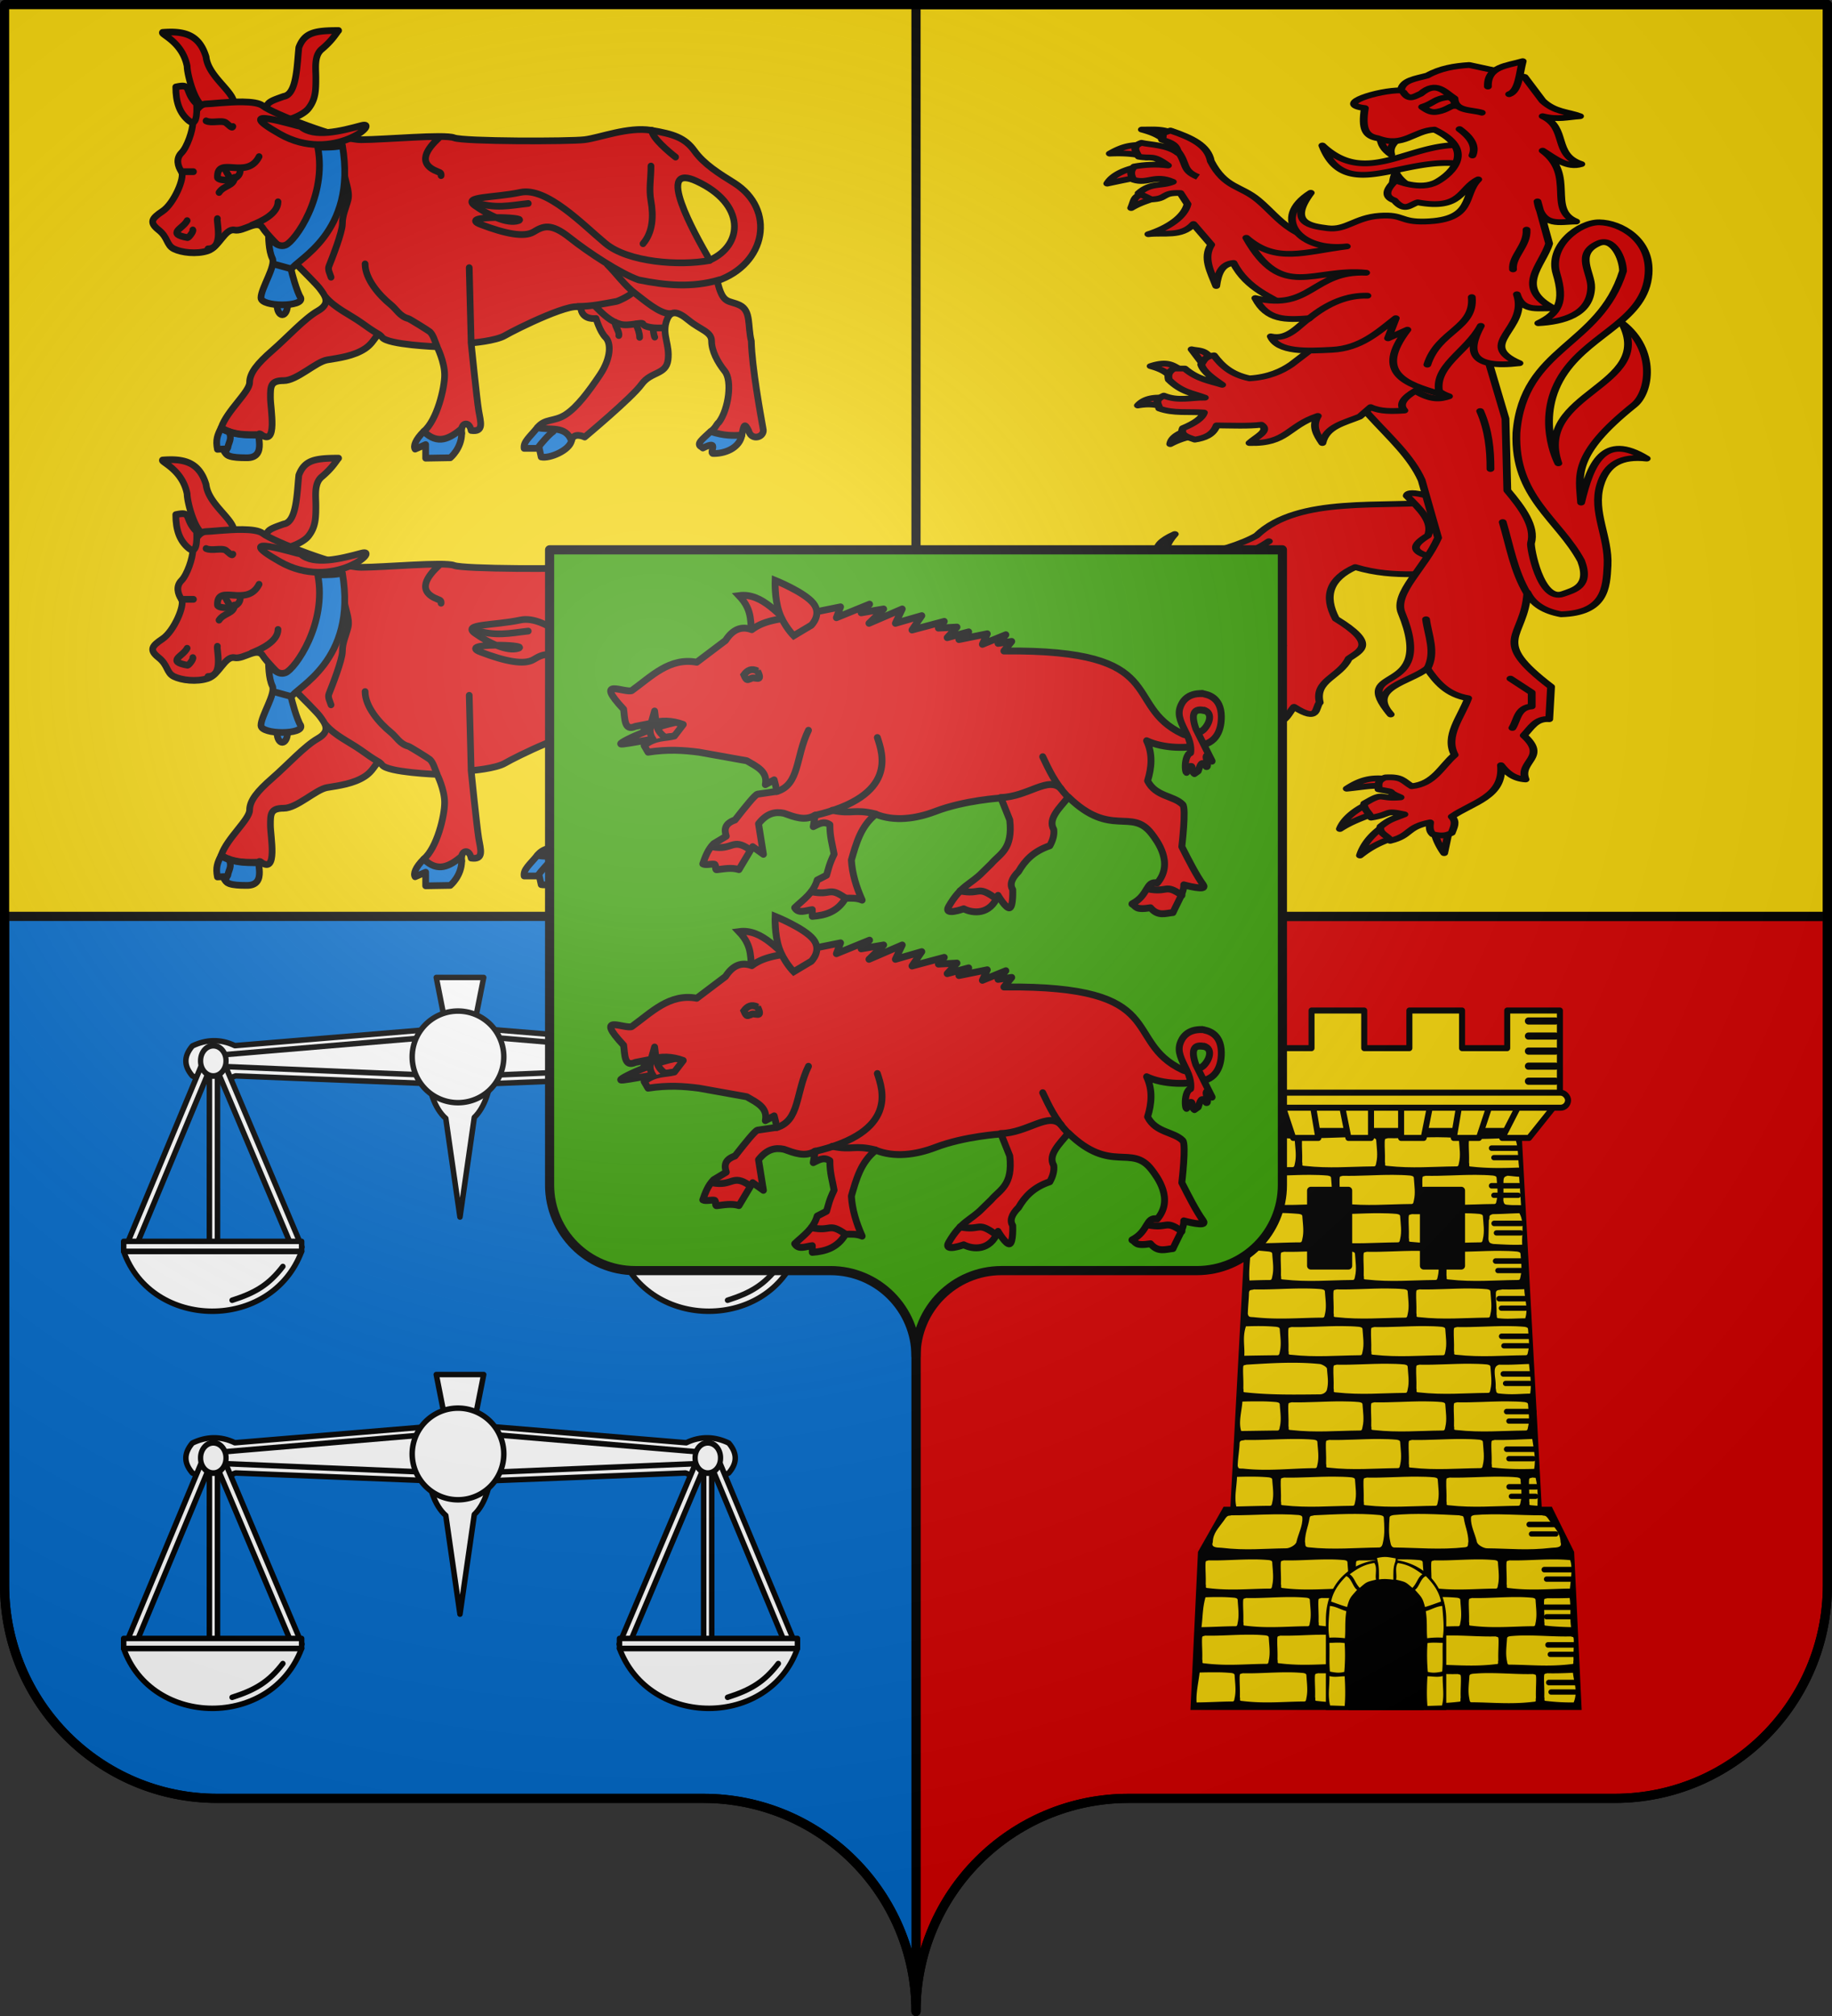 <svg xmlns="http://www.w3.org/2000/svg" xmlns:xlink="http://www.w3.org/1999/xlink" version="1.0" width="600" height="660"><rect width="100%" height="100%" fill="#333333" stroke="none"/><defs><radialGradient cx="285.186" cy="200.448" r="300" fx="285.186" fy="200.448" id="o" xlink:href="#a" gradientUnits="userSpaceOnUse" gradientTransform="matrix(1.551 0 0 1.35 -227.894 -51.264)"/><linearGradient id="a"><stop style="stop-color:#fff;stop-opacity:.314" offset="0"/><stop style="stop-color:#fff;stop-opacity:.251" offset=".19"/><stop style="stop-color:#6b6b6b;stop-opacity:.125" offset=".6"/><stop style="stop-color:#000;stop-opacity:.125" offset="1"/></linearGradient></defs><path d="M300 658.5c0-38.505 31.203-69.754 69.65-69.754h159.2c38.447 0 69.65-31.25 69.65-69.754V1.5H1.5v517.492c0 38.504 31.203 69.754 69.65 69.754h159.2c38.447 0 69.65 31.25 69.65 69.753z" style="fill:#f2d207;fill-opacity:1;fill-rule:nonzero;stroke:none;stroke-width:5;stroke-linecap:round;stroke-linejoin:round;stroke-miterlimit:4;stroke-dashoffset:0;stroke-opacity:1"/><path d="M300 300v358.5c0-38.504 31.21-69.75 69.656-69.75h159.188c38.447 0 69.656-31.246 69.656-69.75V300H300z" style="opacity:1;fill:#d40000;fill-opacity:1;fill-rule:evenodd;stroke:#000;stroke-width:3;stroke-linecap:round;stroke-linejoin:round;stroke-miterlimit:4;stroke-dasharray:none;stroke-dashoffset:0;stroke-opacity:1"/><path d="M300 1.5V300h298.5V1.5H300z" style="opacity:1;fill:#f2d207;fill-opacity:1;fill-rule:evenodd;stroke:#000;stroke-width:3;stroke-linecap:round;stroke-linejoin:round;stroke-miterlimit:4;stroke-dasharray:none;stroke-dashoffset:0;stroke-opacity:1"/><path d="M1.5 300v219c0 38.504 31.21 69.75 69.656 69.75h159.188c38.447 0 69.656 31.246 69.656 69.75V300H1.5z" style="opacity:1;fill:#0169c9;fill-opacity:1;fill-rule:evenodd;stroke:#000;stroke-width:3;stroke-linecap:round;stroke-linejoin:round;stroke-miterlimit:4;stroke-dasharray:none;stroke-dashoffset:0;stroke-opacity:1"/><use transform="translate(0 140)" width="600" height="660" xlink:href="#b"/><g transform="translate(-445.412 -840.67) scale(2.464)"><path d="m347 491.375-2.688 50h-.906l-3.406 6-1 21h52l-1-21-2.969-6h-1.344l-2.687-50h-36z" style="fill:#000;fill-rule:evenodd;stroke:none;stroke-width:1px;stroke-linecap:butt;stroke-linejoin:miter;stroke-opacity:1"/><path d="M397.406 330.813V360.375l12.313 9.844h88.719l12.312-9.844V330.812H493.5v12.313h-14.781v-12.313h-17.25v12.313h-14.781v-12.313h-17.25v12.313h-14.782v-12.313h-17.25z" transform="matrix(.406 0 0 .406 180.743 341.134)" style="opacity:1;fill:#f2d207;fill-opacity:1;fill-rule:evenodd;stroke:#000;stroke-width:1.971;stroke-linecap:round;stroke-linejoin:round;stroke-miterlimit:4;stroke-dasharray:none;stroke-dashoffset:0;stroke-opacity:1"/><path d="M364.125 532.375c-2.275-.01-4.51.176-6.688.125-.381.126-.408-.013-.437.469-.021.881.064 1.546.031 2.687.104.44-.163.501.375.532 3.267.357 5.978.09 8.969.062.392.02.422-.038.5-.469.242-.983.061-1.985 0-2.968-.003-.25-.183-.288-.469-.344-.768-.071-1.523-.09-2.281-.094zm11 0c-2.275-.01-4.51.176-6.688.125-.381.126-.408-.013-.437.469-.021.881.064 1.546.031 2.687.104.44-.163.501.375.532 3.267.357 5.978.09 8.969.062.392.02.422-.038.5-.469.242-.983.061-1.985 0-2.968-.003-.25-.183-.288-.469-.344-.768-.071-1.523-.09-2.281-.094zm-17 5c-2.275-.01-4.51.176-6.688.125-.381.126-.408-.013-.437.469-.021.881.064 1.546.031 2.687.104.44-.163.501.375.532 3.267.357 5.978.09 8.969.062.392.02.422-.038.5-.469.242-.983.061-1.985 0-2.968-.003-.25-.183-.288-.469-.344-.768-.071-1.523-.09-2.281-.094zm11 0c-2.275-.01-4.51.176-6.688.125-.381.126-.408-.013-.437.469-.021.881.064 1.546.031 2.687.104.44-.163.501.375.532 3.267.357 5.978.09 8.969.062.392.02.422-.038.5-.469.242-.983.061-1.985 0-2.968-.003-.25-.183-.288-.469-.344-.768-.071-1.523-.09-2.281-.094zm11 0c-2.275-.01-4.51.176-6.688.125-.381.126-.408-.013-.437.469-.021.881.064 1.546.031 2.687.104.44-.163.501.375.532 3.267.357 5.978.09 8.969.062.392.02.422-.038.5-.469.242-.983.061-1.985 0-2.968-.003-.25-.183-.288-.469-.344-.768-.071-1.523-.09-2.281-.094z" style="fill:#f2d207;fill-rule:evenodd;stroke:none" id="c"/><path d="M355.438 542.512c-.382.135-.55-.041-.625.469-.148.988-.561 1.79-.594 3.012.103.472-.067.712.469.77 3.269.357 6.337.057 9.328.027.392.02.511-.302.59-.763.241-1.053.159-2.127.097-3.18-.003-.268-.256-.308-.542-.369-2.902-.276-5.82-.101-8.724.034zm-11 0c-.382.135-.454-.144-.97.67-.768 1.07-1.466 1.69-1.5 2.912-.242.658.373.704 1.188.736 3.267.383 5.572.098 8.563.067.392.02 1.297-.41 1.375-.87.242-1.053.842-2.127.781-3.18-.003-.268-.183-.308-.469-.369-2.985-.243-5.98.048-8.969.034z" style="fill:#f2d207;fill-rule:evenodd;stroke:none" id="h"/><use transform="translate(-6.18 4.905)" x="3" y="-45" width="1" height="1" xlink:href="#c"/><path d="M350.031 492.375c-.78.012-1.57.062-2.375.094-.31 1.527-.142 2.612-.219 3.906 1.665-.014 3.246-.109 4.938-.125.392.02.422-.038.5-.469.242-.983.061-1.985 0-2.969-.003-.25-.183-.287-.469-.343a21.775 21.775 0 0 0-2.375-.094zm32.094 0c-1.925.038-3.834.169-5.688.125-.381.126-.408-.013-.437.469-.021.881.064 1.546.031 2.687.104.44-.163.501.375.531 2.266.248 4.271.192 6.281.125-.19-1.31-.063-2.78-.562-3.937zm-.982 5.027c-.382.125-.506.183-.535.665-.021.881.015 1.497-.018 2.638.103.441.127.528.665.558.566.062 1.145.02 1.683.05l-.25-3.782c-.368.004-1.18-.12-1.545-.13zm-30.862 4.942c-1.02.008-2.047.056-3.094.094-.512 1.302-.156 2.603-.218 3.906 2.282.072 4.162-.073 6.406-.094.392.02.422-.038.5-.469.242-.983.061-1.985 0-2.969-.003-.25-.183-.287-.469-.343a30.89 30.89 0 0 0-3.125-.125zm32.438.031c-1.35.037-2.22.108-3.541.125-.69.221-.289.344-.513.808-.021.881-.025 1.39-.058 2.531.095.461.164.51.63.62 1.45.082 2.513.14 3.861.099-.099-1.316.33-2.955-.38-4.183zM347 507.313c-.06 1.315-.261 2.684-.156 4 .917-.03 1.584-.054 2.531-.063.392.02.422-.038.5-.469.242-.983.061-1.985 0-2.969-.003-.25-.183-.287-.469-.343-.888-.082-1.53-.161-2.406-.156zm7.125 5.062c-2.275-.01-4.51.176-6.688.125-.381.126-.626-.013-.656.469-.02.881-.123 1.64-.156 2.781.104.44.243.407.781.438 3.267.357 5.978.09 8.969.062.392.02.422-.038.5-.469.242-.983.061-1.985 0-2.968-.003-.25-.183-.288-.469-.344-.768-.071-1.523-.09-2.281-.094zm29.25.094c-.985.038-1.972.054-2.938.031-.381.126-.814-.013-.843.469-.021.881.126 1.703.094 2.843.103.441-.1.502.437.532 1.082.118 2.385-.012 3.375 0 .409-1.297-.08-2.578-.125-3.875zm-35 4.906c-.674-.008-1.334.01-2 .031-.487 1.462-.131 2.605-.219 3.907 1.471-.027 2.713-.049 4.219-.063.392.02.422-.038.5-.469.242-.983.061-1.985 0-2.968-.003-.25-.183-.288-.469-.344a25.425 25.425 0 0 0-2.031-.094zm-1.938 5.125c-.381.126-.408-.013-.437.469-.021.881.064 1.546.031 2.687.104.44-.163.501.375.532 3.267.357 6.763.287 9.754.258.392.02.912-.234.99-.665.242-.983.062-1.74 0-2.723-.003-.25-.624-.582-.91-.638-3.267-.338-6.535-.116-9.803.08zm37.563-.094c-1.543.056-2.478.13-3.974.094-.382.126-.555.33-.585.812-.02.881.163 1.154.13 2.295.103.44-.016.697.522.728 1.686.184 2.558.04 4.063.009.215-1.38-.037-2.641-.156-3.938zm-35.844 4.969c-.731-.001-1.47 0-2.25.031-.09 1.326-.54 2.739-.156 3.907 1.636-.017 2.96-.047 4.625-.063.392.02.422-.038.5-.469.242-.983.061-1.985 0-2.968-.003-.25-.183-.288-.469-.344a24.317 24.317 0 0 0-2.25-.094zm4.938 5c-2.328-.01-4.667.176-6.844.125-.382.126-.69-.013-.719.469-.02.881-.217 1.828-.25 2.968.104.441.212.345.75.375 3.267.358 6.353-.034 9.344-.062.392.02.422-.038.5-.469.242-.983.061-1.985 0-2.968-.003-.25-.183-.288-.469-.344-.768-.071-1.536-.09-2.312-.094zm31.344 0c-1.693.053-3.365.164-5 .125-.382.126-.409-.013-.438.469-.021.881.064 1.546.031 2.687.104.44-.163.501.375.532 1.886.206 3.605.202 5.281.156.238-1.316-.064-2.653-.25-3.969zm-37.157 5a47.767 47.767 0 0 0-2.094.031c-.033 1.318-.378 2.62-.093 3.938 1.426-.03 2.82-.08 4.281-.094.392.02.422-.038.5-.469.242-.983.061-1.985 0-2.968-.003-.25-.183-.288-.469-.344a25.465 25.465 0 0 0-2.125-.094zm37.156.125c-.381.126-.408-.013-.437.469-.021.881.064 1.546.031 2.687.104.44-.163.501.375.532.236.025.489.042.719.062.047-1.243.054-2.476-.25-3.719-.143-.001-.295-.028-.438-.031z" style="fill:#f2d207;fill-rule:evenodd;stroke:none"/><use x="1" y="-10" width="1" height="1" xlink:href="#c"/><use x="1" y="-20" width="1" height="1" xlink:href="#c"/><use y="-30" width="1" height="1" xlink:href="#c"/><path d="m342 487.375 4 5h3.563l-2.563-5h-5zm9 0 1.656 5H356l-.844-5H351zm8 0 1 5h3v-5h-4z" style="fill:#f2d207;fill-rule:evenodd;stroke:#000;stroke-width:.8;stroke-linecap:round;stroke-linejoin:round;stroke-miterlimit:4;stroke-dasharray:none;stroke-opacity:1" id="d"/><use transform="matrix(-1 0 0 1 730 0)" width="744.094" height="1052.362" xlink:href="#d"/><rect width="48.191" height="2" ry="1" x="341" y="486.362" style="opacity:1;fill:#f2d207;fill-opacity:1;fill-rule:evenodd;stroke:#000;stroke-width:.8;stroke-linecap:round;stroke-linejoin:round;stroke-miterlimit:4;stroke-dasharray:none;stroke-dashoffset:0;stroke-opacity:1"/><path style="opacity:1;fill:#000;fill-opacity:1;fill-rule:evenodd;stroke:#000;stroke-width:1;stroke-linecap:round;stroke-linejoin:round;stroke-miterlimit:4;stroke-dasharray:none;stroke-dashoffset:0;stroke-opacity:1" id="e" d="M355 499.362h5v10h-5z"/><use x="15" width="1" height="1" xlink:href="#e"/><path d="M383.926 476.837h3.6" style="fill:none;fill-rule:evenodd;stroke:#000;stroke-width:.949px;stroke-linecap:round;stroke-linejoin:miter;stroke-opacity:1" id="f"/><use y="2" width="1" height="1" xlink:href="#f"/><use y="4" width="1" height="1" xlink:href="#f"/><use y="6" width="1" height="1" xlink:href="#f"/><use y="8" width="1" height="1" xlink:href="#f"/><g id="g"><path d="M379.032 493.73h3.6" style="fill:none;fill-rule:evenodd;stroke:#000;stroke-width:.736px;stroke-linecap:round;stroke-linejoin:miter;stroke-opacity:1"/><path d="M379.33 494.994h3.236" style="fill:none;fill-rule:evenodd;stroke:#000;stroke-width:.698px;stroke-linecap:round;stroke-linejoin:miter;stroke-opacity:1"/></g><use y="5" width="1" height="1" xlink:href="#g"/><use x=".336" y="10" width="1" height="1" xlink:href="#g"/><use x=".534" y="15" width="1" height="1" xlink:href="#g"/><use x="1" y="20" width="1" height="1" xlink:href="#g"/><use x="1.333" y="25" width="1" height="1" xlink:href="#g"/><use x="1.553" y="30" width="1" height="1" xlink:href="#g"/><use x="2" y="35" width="1" height="1" xlink:href="#g"/><use x="2" y="40" width="1" height="1" xlink:href="#g"/><use x="2.33" y="45" width="1" height="1" xlink:href="#g"/><use transform="matrix(-1 0 0 1 730.164 0)" width="744.094" height="1052.362" xlink:href="#h"/><use x="5" y="50" width="1" height="1" xlink:href="#g"/><path d="M347.406 548.375c-2.047-.01-4.04.176-6 .125-.343.126-.38-.013-.406.469-.019.881.06 1.546.031 2.687.094.44-.14.501.344.532 2.94.357 5.37.09 8.063.062.352.02.367-.038.437-.469.218-.983.055-1.985 0-2.968-.003-.25-.149-.288-.406-.344a21.26 21.26 0 0 0-2.063-.094zm10 0c-2.047-.01-4.04.176-6 .125-.343.126-.38-.013-.406.469-.019.881.06 1.546.031 2.687.094.44-.14.501.344.532 2.94.357 5.37.09 8.063.062.352.02.367-.038.437-.469.218-.983.055-1.985 0-2.968-.003-.25-.149-.288-.406-.344a21.26 21.26 0 0 0-2.063-.094zm-5 5c-2.047-.01-4.04.176-6 .125-.343.126-.38-.013-.406.469-.019.881.06 1.546.031 2.687.094.44-.14.501.344.532 2.94.357 5.37.09 8.063.062.352.02.367-.038.437-.469.218-.983.055-1.985 0-2.968-.003-.25-.149-.288-.406-.344a21.26 21.26 0 0 0-2.063-.094zm10 0c-2.047-.01-4.04.176-6 .125-.343.126-.38-.013-.406.469-.019.881.06 1.546.031 2.687.094.44-.14.501.344.532 2.94.357 5.37.09 8.063.062.352.02.367-.038.437-.469.218-.983.055-1.985 0-2.968-.003-.25-.149-.288-.406-.344a21.26 21.26 0 0 0-2.063-.094z" style="fill:#f2d207;fill-rule:evenodd;stroke:none" id="i"/><use x="20" width="1" height="1" xlink:href="#i"/><path d="M387.406 548.375c-2.047-.01-4.04.176-6 .125-.343.126-.38-.013-.406.469-.019.881.06 1.546.031 2.687.094.44-.14.501.344.532 2.94.357 5.37.09 8.063.062.085-.869.402-2.83.03-3.781a21.26 21.26 0 0 0-2.062-.094zm-44.5 5a39.404 39.404 0 0 0-1.906.031c-.406 1.434-.358 2.652-.531 3.969 1.463-.017 2.885-.11 4.375-.125.352.02.367-.038.437-.469.218-.983.055-1.985 0-2.968-.003-.25-.149-.288-.406-.344a21.506 21.506 0 0 0-1.969-.094zm46.5.125a68.68 68.68 0 0 1-3 .031c-.343.126-.38-.044-.406.438-.019.881.06 1.546.031 2.687.094.44-.14.501.344.532.94.114 2.357.173 3.219.187-.195-1.289.007-2.586-.188-3.875zm-47.062 9.875c-.71-.001-1.425.001-2.125.031-.149 1.316-.488 2.654-.406 3.969 1.556-.009 3.047-.108 4.625-.125.352.02.367-.038.437-.469.218-.983.055-1.985 0-2.968-.003-.25-.149-.288-.406-.344a21.041 21.041 0 0 0-2.125-.094zm47.5.063c-1.157.052-2.311.092-3.438.062-.343.126-.38-.013-.406.469-.019.881.06 1.546.031 2.687.094.44-.14.501.344.532a27.28 27.28 0 0 0 3.563.187c.578-1.411.036-2.644-.094-3.938z" style="fill:#f2d207;fill-rule:evenodd;stroke:none;stroke-width:1px;stroke-linecap:butt;stroke-linejoin:miter;stroke-opacity:1"/><use transform="translate(.54)" x="-1" y="10" width="1" height="1" xlink:href="#i"/><use transform="matrix(-1 0 0 1 730.951 10.105)" width="744.094" height="1052.362" xlink:href="#i"/><use x="7" y="61" width="1" height="1" xlink:href="#g"/><use x="7" y="56" width="1" height="1" xlink:href="#g"/><use x="7.5" y="66" width="1" height="1" xlink:href="#g"/><use x="7.6" y="71" width="1" height="1" xlink:href="#g"/><path d="M363.584 548.03c-.194.017.203.421.014.45-3.865.574-6.598 3.485-6.598 7.895v12h16v-12c0-4.293-2.659-7.256-6.441-7.878-.127-.02.11-.386-.019-.401-1.132-.232-1.978-.34-2.956-.066z" style="fill:#000;fill-opacity:1;fill-rule:evenodd;stroke:none"/><path d="M360 556.969v11.406h10v-11.406c0-3.372-1.649-5.593-5-5.594-3.5-.001-5 2.477-5 5.594z" style="fill:#000;fill-opacity:1;fill-rule:evenodd;stroke:none"/><path d="M363.433 548.848c-1.306.204-2.045.626-3.266 1.5.633.427.695 1.149 1.333 1.808.968-.824.83-.76 2.165-1.093-.144-.61.2-1.637-.232-2.215zm-3.725 1.75c-.979.98-1.765 2.06-2.01 3.38.705.243 1.386.507 2.121.719.34-1.226.415-1.253 1.333-2.28-.553-.34-.763-1.584-1.444-1.819zm-2.177 3.965c-.104 1.329-.306 2.88-.069 4.21a11.084 11.084 0 0 1 2.07.073c.102-1.224-.034-2.144.187-3.596-.629-.162-1.467-.664-2.188-.688zm-.062 4.906c.046 1.33-.047 2.478.069 3.808.597.114 1.189.241 1.913.038.105-1.225.128-2.406.049-3.815-.668-.118-1.356-.051-2.031-.031zm0 4.406c.034 1.33-.242 2.577.094 3.906l1.937.063c.105-1.225.08-2.53 0-3.938-.625-.012-1.27.162-2.031-.031z" style="fill:#f2d207;fill-rule:evenodd;stroke:none" id="j"/><path d="M363.798 548.187c.042.135.047.276.084.415.213.795.178 1.765.17 2.43.551-.098 1.299-.05 1.92.036.011-.86-.063-1.583.261-2.41.051-.13.019-.278.05-.423-.913-.139-1.33-.32-2.485-.048z" style="fill:#f2d207;fill-rule:evenodd;stroke:none"/><use transform="matrix(-1 0 0 1 730 0)" width="1" height="1" xlink:href="#j"/></g><g style="opacity:1;fill:#d40000;stroke:#000;stroke-width:1.528;stroke-miterlimit:4;stroke-dasharray:none;stroke-opacity:1;display:inline"><path d="m217.438 151.438-4.282.5c.015 1.907.764 3.452 2.125 4.687-.52-2.467 1.106-3.663 2.156-5.188zm-1.25 9.843c-.687 1.949-.535 3.022-.782 4.531h4.063c-1.135-1.454-2.57-2.44-3.281-4.53z" style="fill:#d40000;fill-rule:evenodd;stroke:#000;stroke-width:1.528;stroke-linecap:round;stroke-linejoin:round;stroke-miterlimit:4;stroke-dasharray:none;stroke-opacity:1" transform="matrix(1.671 0 0 1.241 95.907 -143.768)"/><path d="M228.929 154.148c-10.143-.575-18.494 11.026-27.143.09 4.482 15.461 15.859 2.525 27.41 4.91l-.267-5zM166.406 150.031c2.708.994 3.41 1.718 4.844 3.094l1.094-2.125c-1.778-1.249-3.89-.95-5.938-.969zm.25 3.906c-2.01.336-3.379-.008-6.531 2.438 2.674-.184 5.48.065 7.156.969l-.625-3.406zm-.812 5.875c-1.987.493-5.01 1.733-6.219 4.47 2.605-.74 4.67-1.372 6.5-1.657l-.281-2.813zm1.5 6.875c-2.644.886-2.284 1.6-3.031 4.032 2.56-2.024 4.088-1.974 5.187-3.25l-2.156-.781zM176.156 208l2.313 4.094 1.344-1.875c-1.043-2.165-2.394-1.817-3.657-2.219zm-5.75 3.781c-.625.052-1.374.249-2.281.656 2.706 1.012 3.45 2.047 4.469 3.594l1.781-2.344c-1.257-.888-2.093-2.061-3.969-1.906zm-.687 8.969c-1.549-.017-3.081.509-4.094 2.063 1.488-.351 2.98-.41 4.469.187l1.156-2.063a7.91 7.91 0 0 0-1.531-.187zm5.187 8.75c-1.38.843-2.722 1.725-2.937 3.5 1.62-1.182 3.393-1.873 5.25-2.344l-2.313-1.156zm-7.812 63.75c-1.391-.006-2.824.134-4.281.094 3.07.86 5.482 2.285 7.718 3.812l.688-3.031c-1.376-.695-2.734-.87-4.125-.875zm-1.875 4.813c-3.115.168-5.42 2.53-7.188 4.718 2.596-1.053 4.88-1.77 7.313-1.844 1.687-.928-.21-2.598-.125-2.875zm-1.5 7.625c-2.033 1.45-2.57 3.935-3.25 5.5 1.729-1.512 3.121-1.922 4.875-3.157l-1.625-2.344zm6.125 4.593c-.952 1.74-2.988 3.185-4.438 4.094 2.749-.006 5.18-1.557 6.938-2.719l-2.5-1.375zm42.875 10.906c-2.385-.012-4.169.976-6.156 2.72 3.413-.452 4.786-.964 7.093-.657l.125-2a9.56 9.56 0 0 0-1.062-.063zm-2.375 6.97c-1.995 1.33-4.293 3.548-5.125 6.374 2.048-1.782 4.146-2.814 6.031-3.781l-.906-2.594zm2.937 6.124c-1.965 1.938-3.488 4.471-4.125 7.25 2.077-2.214 3.885-3.398 6.125-4.469l-2-2.78zm13.25 1.063-2.719.187c.152 1.558 1.019 3.818 1.844 5.375l.875-5.562z" style="fill:#d40000;fill-rule:evenodd;stroke:#000;stroke-width:1.528;stroke-linecap:round;stroke-linejoin:round;stroke-miterlimit:4;stroke-dasharray:none;stroke-opacity:1" transform="matrix(1.671 0 0 1.241 95.907 -143.768)"/><path d="M225.643 248.154c-11.824 1.768-28.5-1.687-36.744 8.966-5.261 4.187-22.9 10.014-16.037-.38-10.89 6.5 6.747 12.557 18.436 1.895-14.499 12.333 1.365 14.906 2.778 27.526-3.236 7.019-6.637 3.955-11.49 10.355-2.187 1.308-4.518.698-8.22-.182-.557-1.988-1.888-2.938-3.326-3.357-1.511.554-3.274 1.849-3.102 3.412 2.253.628 2.176 2.13 3.977 3.662-3.252-1.425-3.217-3.488-7.09-2.432-1.54 1.319-1.48 3.183-1.254 4.019 3.258.53 4.37.556 7.019 1.696-3.045-.076-3.414-.963-7.563 2.15.304 1.705.996 2.395 2.21 3.494 2.464-.552 3.495-3.104 6.489-1.603-2.902 2.06-2.843 2.642-3.157 3.409.52.898 1.433 1.598 2.904 2.02 2.676-.275 3.773-1.813 4.799-3.409 13.89 1.684 9.773-3.32 13.436-4.311 4.747 3.013 4.88-.172 6.514-2.76 4.981 4.277 4.099.11 5.05-1.137-1.058-5.952 3.896-6.676 5.683-11.616 2.286-2.125 5.596-3.802-2.525-10.48-2.405-6.046-1.216-10.622 3.788-13.638 8.039 3.241 14.563 1.179 21.844 1.768l-4.42-19.067z" style="fill:#d40000;fill-rule:evenodd;stroke:#000;stroke-width:1.528;stroke-linecap:round;stroke-linejoin:round;stroke-miterlimit:4;stroke-dasharray:none;stroke-opacity:1" transform="matrix(1.671 0 0 1.241 95.907 -143.768)"/><path d="M218.32 246.64c2.494 3.392 5.258 6.76 4.166 10.48-2.783 2.312-4.327 4.539 2.525 6.187l2.905-8.46-5.177-8.081c-3.133-1.149-4.312-.995-4.42-.127z" style="fill:#d40000;fill-rule:evenodd;stroke:#000;stroke-width:1.528;stroke-linecap:round;stroke-linejoin:round;stroke-miterlimit:4;stroke-dasharray:none;stroke-opacity:1" transform="matrix(1.671 0 0 1.241 95.907 -143.768)"/><path d="M201.607 202.72c3.291 20.27 15.46 27.296 19.643 39.82l3.214 15.18c-2.613 7.992-8.753 14.575-7.143 19.82 7.03 22.904-10.66 13.086-2.142 26.786-4.66-7.044 3.74-8.52 7.142-12.142 1.834 3.584 3.883 6.923 8.036 7.857-1.377 4.985-4.618 9.97-2.635 14.956-2.62 3.009-4.012 7.656-8.436 8.258-1.706-1.373-1.83-2.577-5.172-2.313-1.826.91-1.183 2.218-1.332 3.129 4.293 1.035.88.234 4.332 2.124-4.567.55-2.984-1.653-7.109 1.62-.3 1.388 1.158 2.673 1.33 3.732 4.152-.886 2.407-2.072 6.53-.866-2.292 1.254-2.834 1.207-4.678 3.207-.478 1.952 1.817 2.587 1.878 3.769 4.235-1.403 2.997-3.549 7.835-4.864-.093 1.113-.205 2.23.528 3.136 1.26.387 2.447.588 3.707-.366.378-1.424 1.046-2.848.008-4.272 3.983-3.755 10.276-5.2 9.643-13.572 1.101 1.883 2.39 3.53 4.821 3.75-1.437-4.818 4.466-5.767-.357-11.607 1.392-1.91 2.349-4.58 5-4.286l.357-8.571c-12.236-12.583-5.246-12.46-4.643-24.821 1.145 3.138 3.443 4.932 6.607 5.714 8.627-.326 8.884-6.988 9.108-12.857.287-7.563-3.02-14.125-1.429-21.25 1.25-5.6 4.148-7.688 9.107-6.965-8.449-7.021-11.048 1.385-12.857 11.608-.323-6.982-1.92-12.495 10.357-25.715 3.126-3.365 4.418-14.509-2.321-21.607 6.582 16.747-17.37 18.234-12.5 36.964 0 0-4.858-12.339 1.25-24.107 5.393-10.39 15.773-13.76 16.428-25.893.486-8.986-5.503-13.494-9.643-13.571-3.927-.076-10.06 6.197-8.392 13.571 1.667 7.372.402 10.48-3.572 13.036 4.8-.35 10.192-2.233 10.366-9.403.095-3.911-3.251-8.879 1.42-11.668 2.907-1.737 4.802 4.015 4.821 7.321-4.69 20.066-19.54 19.923-20.893 42.679-.479 16.949 8.285 22.805 12.679 33.75 1.91 6.732-1.423 7.719-3.571 8.75-4.5 2.159-6.435-12.528-6.25-13.393.935-4.388-1.733-9.286-4.643-13.929l-.357-18.928-4.286-19.465 1.071-20.892-32.857 16.785z" style="fill:#d40000;fill-rule:evenodd;stroke:#000;stroke-width:1.528;stroke-linecap:round;stroke-linejoin:round;stroke-miterlimit:4;stroke-dasharray:none;stroke-opacity:1" transform="matrix(1.671 0 0 1.241 95.907 -143.768)"/><path d="M180.536 209.594c-1.86.29-1.988 1.447-2.5 2.411.437 1.941 2.277 3.648 4.107 5.357-2.44-1.024-4.881-1.474-7.322-4.286h-2.142c-1.223.983-1.166 1.965-.983 2.947 2.532 3.38 4.74 3.535 7.054 4.732-2.666-.088-5.159 1.03-8.036-.536-2.109 1.312-.961 2.299-.893 3.393 2.715 1.366 5.824.764 8.75 1.072-.348 1.496-1.856 2.848-4.107 4.107-.674 1.816.926 2.369 2.322 3.035 1.904-.394 3.562-1.23 4.285-3.75 3.012.036 6.183.23 8.75-.178 1.781 1.607-1.065 3.214-2.321 4.821 7.419.245 7.407-4.447 13.393-7.143-1.221 2.685-.22 4.925.893 7.143.742-4.377 4.244-5.279 7.321-6.964l2.143-2.5c1.904 1.192 4.234 1.107 6.607.893-1.16-1.726-.018-3.452 2.143-5.179 3.076 2.515 4.943 2.207 6.607 1.429-6.766-3.108-1.601-11.435-1.607-17.5l-10-10.714-19.286 19.821c-1.86 1.73-4.451 3.358-8.214 3.66-3.605-1.024-5.482-3.394-6.964-6.07z" style="fill:#d40000;fill-rule:evenodd;stroke:#000;stroke-width:1.528;stroke-linecap:round;stroke-linejoin:round;stroke-miterlimit:4;stroke-dasharray:none;stroke-opacity:1" transform="matrix(1.671 0 0 1.241 95.907 -143.768)"/><path d="M179.923 158.36c2.803 7.184 5.768 6.342 9.277 10.273 4.578 5.13 6.385 11.267 18.836 11.854l-4.107 23.482-9.643-7.5c-1.937-2.04-7.261-4.218-9.911-11.25-2.435.285-3.076 2.963-3.393 6.072-1.072-3.693-2.641-7.428-.982-10.893l-3.482-5.447c-2.385 3.512-5.812 2.165-8.84 2.679 3.924-1.684 7.084-4.598 7.68-7.946l-1.4-2.91c-3.77-.183-2.439 1.533-5.701 1.68l-2.5-1.627c2.424-2.92 4.415-1.742 6.721-3.006-3.53-2.073-4.901.665-7.746-.566-.628-1.46-.564-2.48.179-3.482 2.005-.49 4.374-.686 6.607-.268-3.087-3.018-3.138-1.684-5.714-2.321-.791-1.744-1.2-2.818.535-3.661 1.697.536 5.132.546 7.143 2.678-.214-1.988-1.098-2.68-3.125-3.482.47-2.168-.481-1.416 1.647-2.435 4.165 1.884 7.342 3.935 7.92 8.076z" style="fill:#d40000;fill-rule:evenodd;stroke:#000;stroke-width:1.528;stroke-linecap:round;stroke-linejoin:round;stroke-miterlimit:4;stroke-dasharray:none;stroke-opacity:1" transform="matrix(1.671 0 0 1.241 95.907 -143.768)"/><path d="m216.173 199.793-1.516 5.304 3.788-2.273c-6.553 11.484-.315 14.334 6.314 16.92-1.388-7.252 5.287-10.96 8.081-17.93-2.782 6.869-2.045 11.36 7.576 9.849-8.78-5.084 1.868-9.054-.505-18.183 1.171 5.074 4.605 3.357 7.324 3.788-7.984-5.47-2.293-11.394-1.01-17.173l-2.273-11.111c.85 7.035 4.493 5.286 7.576 5.303-5.772-3.197-.005-12.205-6.566-18.688 2.436 2.072 4.818 4.689 7.576 3.536-5.643-2.509-2.568-9.462-7.576-12.627 2.955 1.027 4.984.203 7.324 0-2.442-1.227-4.883-1.023-7.324-4.04l-3.536-6.314-10.859-3.157c-2.871.248-5.67.86-8.207 2.778-2.199.832-4.891 1.17-5.177 3.914-4.372-.072-13.293 3.648-7.071 4.672-.665 5.598.161 7.405 2.525 7.955 5.08 2.546 7.02-1.99 11.112-2.273 8.19 5.271 3.533 11.489.505 13.764-3.291 2.472-8.081-.38-8.081-.38-2.105 2.61-2.189 4.378-.253 5.304 2.022 3.21 3.144 1.016 4.546.505 8.662 2.132 8.283-3.714 11.87-6.06-3.047 3.973-.602 10.705-10.355 11.111-5.037.212-4.167-1.957-8.965-1.515-4.798.442-6.583 3.922-10.228 3.283-3.258-.572-7.766-1.326-3.283-9.344-7.812 6.66-2.113 15.571 7.071 14.142-8.271 1.39-13.804 4.593-19.698-2.273 7.014 16.756 13.056 7.829 23.486 9.218-10.473-.575-10.814 10.214-21.718 6.692 2.297 5.936 5.868 5.797 10.607 5.303-1.986 1.628-4.072 5.904-7.577 4.799 1.4 4.264 7.088 3.878 11.996 3.535 5.584-.39 8.98-4.622 12.5-8.334z" style="fill:#d40000;fill-rule:evenodd;stroke:#000;stroke-width:1.528;stroke-linecap:round;stroke-linejoin:round;stroke-miterlimit:4;stroke-dasharray:none;stroke-opacity:1" transform="matrix(1.671 0 0 1.241 95.907 -143.768)"/><path d="M199.126 199.92c3.83-4.213 7.66-6.226 11.49-6.061M231.072 194.238c.58 8.256-6.567 8.796-8.712 17.804M241.805 176.434c.204 4.25-2.917 6.987-2.651 10.48M228.673 149.917c2.721 2.69 3.162 4.926 2.526 6.945M234.23 138.68c-.141-5.369 3.78-5.458 6.818-6.693-.655 3.362-.756 7.832-2.652 8.713M217.679 140.22c1.13 2.339 2.261.938 3.392.356 3.053-3.494 4.68-.433 6.608 1.25.14 3.445 3.267 2.905 5.357 3.75" style="fill:#d40000;fill-rule:evenodd;stroke:#000;stroke-width:1.528;stroke-linecap:round;stroke-linejoin:round;stroke-miterlimit:4;stroke-dasharray:none;stroke-opacity:1" transform="matrix(1.671 0 0 1.241 95.907 -143.768)"/><path d="M221.34 144.059c1.16 1.112 1.874 1.563 3.035 1.25 1.883-.435 2.546-1.711 3.393-1.518 0-.94-.08-1.849-1.25-2.322-2.851.393-2.823 1.612-5.179 2.59z" style="fill:#d40000;fill-opacity:1;fill-rule:evenodd;stroke:#000;stroke-width:1.528;stroke-linecap:round;stroke-linejoin:round;stroke-miterlimit:4;stroke-dasharray:none;stroke-opacity:1" transform="matrix(1.671 0 0 1.241 95.907 -143.768)"/><path d="M237.133 253.584c1.406 6.32 2.166 12.801 4.799 18.814M222.36 292.222c1.721-4.335.174-8.67-.253-13.005M238.649 294.874l4.166 3.662v3.662c-2.83.325-2.785 3.528-3.788 5.682M232.714 224.29c1.66 5.092 2.032 10.185 2.02 15.278" style="fill:#d40000;fill-rule:evenodd;stroke:#000;stroke-width:1.528;stroke-linecap:round;stroke-linejoin:round;stroke-miterlimit:4;stroke-dasharray:none;stroke-opacity:1" transform="matrix(1.671 0 0 1.241 95.907 -143.768)"/><path d="M173.27 155.436c2.168 3.524.853 5.292 4.138 7.108" style="fill:#d40000;fill-rule:evenodd;stroke:#000;stroke-width:1.528;stroke-linecap:butt;stroke-linejoin:miter;stroke-miterlimit:4;stroke-dasharray:none;stroke-opacity:1" transform="matrix(1.671 0 0 1.241 95.907 -143.768)"/></g><g id="m"><path d="m142.88 320 2.428 12.296c-3.178 3.285-5.325 9.478-5.325 16.586 0 7.616 2.465 14.199 6.021 17.26l4.646 32.294 4.693-32.62c3.364-3.185 5.666-9.576 5.666-16.934 0-6.927-2.038-12.996-5.083-16.34L158.42 320H142.88z" style="fill:#fff;fill-opacity:1;fill-rule:evenodd;stroke:#000;stroke-width:1.8;stroke-linecap:round;stroke-linejoin:round;stroke-miterlimit:4;stroke-dasharray:none;stroke-dashoffset:0;stroke-opacity:1;display:inline"/><use transform="matrix(-1 0 0 1 301.68 0)" width="600" height="660" xlink:href="#k"/><g id="k"><path d="m159.13 335.51-82.203 6.818c-4.786-2.303-9.505-2.029-13.924.102-3.179 3.755-2.47 6.913 0 9.798 4.323 2.25 9.058 2.116 14.136 0l81.99 3.266V335.51z" style="fill:#fff;fill-rule:evenodd;stroke:#000;stroke-width:1.8;stroke-linecap:round;stroke-linejoin:round;stroke-miterlimit:4;stroke-dasharray:none;stroke-opacity:1"/><path d="m41.196 408.265 25.993-62.382h3.25l-25.994 62.382h-3.249z" style="fill:#fff;fill-rule:evenodd;stroke:#000;stroke-width:1.8;stroke-linecap:round;stroke-linejoin:round;stroke-miterlimit:4;stroke-dasharray:none;stroke-opacity:1"/><path d="m98.885 408.264-26.232-62.05h-3.28l26.233 62.05h3.279z" style="fill:#fff;fill-rule:evenodd;stroke:#000;stroke-width:1.8;stroke-linecap:round;stroke-linejoin:round;stroke-miterlimit:4;stroke-dasharray:none;stroke-opacity:1"/><path d="M68.58 346.097h2.648v62.212H68.58v-62.212zM40.5 409.666h58.289c-9.862 26.37-49.112 25.937-58.29 0z" style="fill:#fff;fill-rule:evenodd;stroke:#000;stroke-width:1.8;stroke-linecap:round;stroke-linejoin:round;stroke-miterlimit:4;stroke-dasharray:none;stroke-opacity:1"/><path d="M40.5 406.4h58.289v3.266h-58.29V406.4zM145.824 339.174l-77.3 6.522v3.26l77.3 3.261" style="fill:#fff;fill-rule:evenodd;stroke:#000;stroke-width:1.8;stroke-linecap:round;stroke-linejoin:round;stroke-miterlimit:4;stroke-dasharray:none;stroke-opacity:1"/><path d="M162.414 57.337a10.026 10.903 0 1 1-20.05 0 10.026 10.903 0 1 1 20.05 0z" transform="matrix(.415 0 0 .449 6.618 321.564)" style="fill:#fff;fill-opacity:1;fill-rule:evenodd;stroke:#000;stroke-width:4.167;stroke-linecap:round;stroke-linejoin:round;stroke-miterlimit:4;stroke-dasharray:none;stroke-dashoffset:0;stroke-opacity:1"/></g><path d="M76.02 425.678c7.61-2.428 12.008-5.054 16.618-11.063" style="fill:#fff;fill-rule:evenodd;stroke:#000;stroke-width:1.8;stroke-linecap:round;stroke-linejoin:round;stroke-miterlimit:4;stroke-dasharray:none;stroke-opacity:1" id="l"/><use transform="translate(162.265)" width="600" height="660" xlink:href="#l"/><path d="M165 346a15 15 0 1 1-30 0 15 15 0 1 1 30 0z" style="opacity:1;fill:#fff;fill-opacity:1;fill-rule:evenodd;stroke:#000;stroke-width:1.8;stroke-linecap:round;stroke-linejoin:round;stroke-miterlimit:4;stroke-dasharray:none;stroke-dashoffset:0;stroke-opacity:1"/></g><path d="M300 444c0-15.472 12.544-28.029 28-28.029h64c15.456 0 28-12.557 28-28.029V180H180v207.942c0 15.472 12.544 28.03 28 28.03h64c15.456 0 28 12.556 28 28.028z" style="fill:#390;fill-opacity:1;fill-rule:nonzero;stroke:#000;stroke-width:3;stroke-linecap:round;stroke-linejoin:round;stroke-miterlimit:4;stroke-dasharray:none;stroke-dashoffset:0;stroke-opacity:1"/><g id="b"><path d="M109.493 10.003c-6.768.085-9.874.924-11.618 5.545-.62 5.545-.623 15.394-4.964 16.01-3.41 1.233-5.58 1.857-5.58 3.706 0 2.156 5.265 2.767 6.815 4 2.48-.617 5.587-2.153 6.828-3.694 2.48-3.08 2.481-6.165 2.481-10.17 0-3.08-.628-7.082 1.852-9.239 3.72-3.08 4.96-5.542 5.581-6.158-.484 0-.944-.006-1.395 0zm-53.61.49a33.65 33.65 0 0 0-2.654.123c-.62.616 6.513 3.081 8.063 11.09 0 2.465 2.203 11.077 4.963 12.944 3.953 2.674 11.923 1.6 9.914-2.466-1.833-3.71-8.06-8.011-8.68-13.557-1.898-6.2-5.7-8.155-11.605-8.134z" style="fill:#d40000;fill-opacity:1;fill-rule:evenodd;stroke:#000;stroke-width:2.2;stroke-linecap:round;stroke-linejoin:round;stroke-miterlimit:4;stroke-dasharray:none;stroke-opacity:1"/><path d="M79.49 33.362c-4.79-.06-10.45.663-12 .663-2.48 0-4.346 3.694-4.346 6.158 0 2.465-1.857 8.016-3.717 9.864-1.86 1.849-1.24 4.31 0 6.16 1.24 1.848-2.477 10.478-6.198 12.943-3.72 2.464-4.347 3.694-1.247 6.159 3.1 2.464 2.483 4.926 4.964 6.158 2.48 1.233 7.44 1.846 11.161.614 3.72-1.232 5.58-7.389 8.68-6.772 3.1.616 7.449-3.695 9.309-.614 1.86 3.08 16.734 17.251 18.594 19.716 1.86 2.464 3.723 4.92-.617 7.386-4.34 2.464-9.917 8.63-14.878 12.943-4.96 4.313-7.445 7.397-7.445 10.477 0 3.081-7.437 9.239-9.297 14.784-.748 19.255 11.462 2.486 13.013 2.245 5.58 4.005 3.1-8.4 3.1-12.097 0-3.696.005-5.545 4.345-5.545s10.54-6.168 14.26-6.785c3.721-.616 8.676-1.228 12.397-3.693 3.72-2.464 3.72-6.157 5.58-3.692 1.86 2.464 17.99 3.08 17.99 3.08s2.481 4.924 2.481 9.237-2.487 14.792-6.828 18.49c-1.147 1.238 9.587 10.386 12.409.613-.62-3.39 2.479-4.322 3.099-.933 4.34.616 3.102-2.769 2.481-6.465-.62-3.697-2.481-22.182-2.481-22.182s8.06-.618 11.161-2.466c3.1-1.848 24.184-12.322 24.805-8.625.62 3.697 4.95 3.08 4.95 3.08s1.24 4.322 3.1 6.17c1.86 1.849 1.868 6.773-1.852 12.318s-7.442 10.48-11.162 12.944c-3.72 2.464-6.829 1.225-9.31 4.306l11.162 4.319c.62-3.081 4.346-1.24 4.346-1.24s15.506-12.936 18.607-17.25c3.1-4.312 8.06-3.081 8.68-8.01.62-4.93-1.87-8.006-.63-12.318 1.24-4.313 3.724-3.694 7.445-.614 3.72 3.08 7.445 3.692 7.445 6.772 0 3.081 1.853 6.784 4.333 9.864 2.48 3.081 1.248 12.311-1.852 16.624-1.217 1.118-.781 1.478-2.734 3.14 1.924 4.997 4.457 4.278 10.167 1.179.62-3.697.982-3.912 2.222-1.448.93 3.553 5.556 2.03 4.717-.76-.84-4.82-3.62-19.865-3.84-28.598-1.24-4.93.004-9.856-3.716-11.705-3.72-1.848-5.585-.001-7.445-8.011 16.12-5.545 19.221-23.408 5.58-32.034-4.96-3.08-9.913-6.164-13.013-10.477-3.1-4.313-6.82-5.552-14.26-6.785-7.441-1.232-16.745 2.464-21.706 3.08-4.96.616-39.68.619-42.78-.614-3.101-1.232-22.945.614-30.386.614-7.44 0-29.137-8.614-32.237-11.079-1.163-.924-3.732-1.252-6.605-1.288zm144.987 24.869c.906.03 2.094.362 3.605 1.055 16.117 7.39 15.51 20.954 4.359 25.887-.04-.396-16.57-27.227-7.964-26.942z" style="fill:#d40000;fill-opacity:1;fill-rule:evenodd;stroke:#000;stroke-width:2.2;stroke-linecap:round;stroke-linejoin:round;stroke-miterlimit:4;stroke-dasharray:none;stroke-opacity:1"/><path d="M72.453 140.001c-1.24 2.465-1.867 4.01-1.247 7.091l3.16-.147c-1.55 2.465 1.81 2.92 6.15 2.92 7.75.308 2.47-9.467 4.95-7.619-4.462.12-8.934.306-13.013-2.245zm66.338 1.24c-2.79 2.772-3.46 4.866-2.84 5.79l3.458-1.485V150l8.062-.135s3.729-3.082 3.729-8.011c-.105-.574-.104-1.077-.026-1.5-3.837 3.178-7.767 5.437-12.383.886zm37.2-1.24c-2.48 3.08-4.643 4.628-4.333 6.785h4.964l.617 2.821c2.79.617 9.294-2.207 9.914-5.287-1.839-5.179-7.205-3.347-11.161-4.319zm56.738 1.268c-2.59 2.474-4.904 4.076-3.042 5.001l.507.405c6.125-3.043 1.32 2.13 3.691 1.804 4.413-.073 8.455-2.315 9.075-6.012-2.843.164-5.749.266-10.23-1.198z" style="fill:#0169c9;fill-opacity:1;fill-rule:evenodd;stroke:#000;stroke-width:2.2;stroke-linecap:round;stroke-linejoin:round;stroke-miterlimit:4;stroke-dasharray:none;stroke-opacity:1"/><path d="M64.389 34.028c-4.34-4.313-1.24-6.778-6.82-5.545 0 4.929 1.24 8.626 4.34 11.09 3.1 2.465 2.48-4.929 2.48-5.545h0z" style="fill:#d40000;fill-opacity:1;fill-rule:evenodd;stroke:#000;stroke-width:2.2;stroke-linecap:round;stroke-linejoin:round;stroke-miterlimit:4;stroke-dasharray:none;stroke-opacity:1"/><path d="M143.755 45.118c-3.836 3.585-7.428 8.354-.384 11.089.816.317 1.187.421 1.087 1.287M213.451 42.654c0 2.38 5.783 7.224 7.81 8.777M213.2 54.36c0 4.436-.719 7.435-.005 11.429.856 4.87.704 10.12-2.597 13.995M119.573 86.4c0 4.935 4.622 10.282 8.4 13.332 1.904 1.538 2.968 3.856 5.763 4.571.474.121 6.638 3.956 7.051 4.329 1.116 1.007 1.646 3.134 2.255 4.518M106.626 97.224c2.996 3.565 7.91 5.75 11.6 8.35 2.019 1.422 3.394 2.458 5.943 3.95M198.925 86.634c3.031 3.012 5.71 6.893 9.206 9.505 2.74 2.048 8.031 6.772 11.5 6.535M189.314 100.312c4.428 0 8.319-.858 12.615-1.639.76-.138 5.463-2.446 5.221-3.13M195.014 100.367c2.75 2.732 4.91 4.841 8.124 5.763 2.816.808 7.218-.89 7.501-.036.324.978 3.603 1.306 4.728 1.28.125-.004 2.5-.019 2.203-.025" style="fill:none;fill-opacity:1;fill-rule:evenodd;stroke:#000;stroke-width:2.2;stroke-linecap:round;stroke-linejoin:round;stroke-miterlimit:4;stroke-dasharray:none;stroke-opacity:1"/><path d="M201.42 105.5c0 1.448 1.548 3.147 1.247 4.36M208.24 106.115c.613 1.217 1.271 3.07 1.241 4.328M213.93 107.855c0 .418.238 2.081.51 2.515M112.717 55.955c0 2.9 2.005 6.526 1.276 9.423-.73 2.898-1.848 4.908-1.86 7.91-.01 2.761-3.326 11.163-4.4 13.87-.452 1.137.334 2.432.688 3.602M91.051 66.067c0 3.879-5.462 6.427-8.566 7.66M84.85 51.28c-3.948 7.847-13.884-.543-13.632 6.8.042 1.214 7.65 1.81 7.46-2.556" style="fill:none;fill-opacity:1;fill-rule:evenodd;stroke:#000;stroke-width:2.2;stroke-linecap:round;stroke-linejoin:round;stroke-miterlimit:4;stroke-dasharray:none;stroke-opacity:1"/><path d="M76.79 58.057c0 2.799-3.454 2.54-5.053 4.97M67.49 39.573c1.795.892 5.129-.32 6.503.616.712.486 2.003 2.043 2.274 1.23M59.429 56.209h3.932M68.11 81.47c5.28 0 2.704-9.086 3.088-9.898M61.289 72.228c-1.336 2.654-7 4.246.131 5.571.378.07 2.026-2.042 1.733-2.52M154.296 111.66l-.62-24.029M232.43 85.27c-9.921 1.85-26.663.617-34.103-5.544-7.44-6.162-19.229-18.588-27.91-16.74-8.68 1.849-19.221 1.232-14.88 4.313 4.34 3.08 10.54 6.161 14.26 4.93 3.72-1.233-20.461-1.85-12.4 1.231 8.06 3.081 14.26 4.313 17.36 2.465 3.1-1.848 5.581-3.08 11.782 1.848 6.2 4.93 16.744 11.828 22.628 13.867 8.778 1.799 17.555 2.603 26.333 0" style="fill:none;fill-opacity:1;fill-rule:evenodd;stroke:#000;stroke-width:2.2;stroke-linecap:round;stroke-linejoin:round;stroke-miterlimit:4;stroke-dasharray:none;stroke-opacity:1"/><path d="M154.916 66.067c7.366 2.466 11.954 1.198 18.094.539" style="fill:none;fill-opacity:1;fill-rule:evenodd;stroke:#000;stroke-width:2.2;stroke-linecap:round;stroke-linejoin:round;stroke-miterlimit:4;stroke-dasharray:none;stroke-opacity:1"/><path d="M94.151 99.954c.001 1.703-.762 3.083-1.705 3.083-.942 0-1.706-1.38-1.705-3.083 0-1.702.763-3.083 1.705-3.083.943 0 1.706 1.38 1.705 3.083z" style="fill:#0169c9;fill-opacity:1;fill-rule:evenodd;stroke:#000;stroke-width:2.2;stroke-linecap:round;stroke-linejoin:round;stroke-miterlimit:4;stroke-dasharray:none;stroke-opacity:1"/><path d="M104.072 48.199c3.1 16.02-7.44 30.807-10.54 32.039-3.1 1.232-5.581-3.08-5.581-3.08s0 4.928 1.24 7.393c1.24 2.464-3.72 9.858-3.72 12.939 0 3.08 14.26 3.08 13.02 0-1.24-1.849-3.1-8.626-3.1-9.242 1.24-3.081 21.702-11.707 16.742-40.665-1.86.616-4.96.616-8.06.616h0z" style="fill:#0169c9;fill-opacity:1;fill-rule:evenodd;stroke:#000;stroke-width:2.2;stroke-linecap:round;stroke-linejoin:round;stroke-miterlimit:4;stroke-dasharray:none;stroke-opacity:1"/><path d="M176.311 146.431c.662-.935 3.38-4.165 4.85-5.143M73.07 140.619c3.508 1.743 7.374 1.848 11.194 1.848" style="fill:none;fill-opacity:1;fill-rule:evenodd;stroke:#000;stroke-width:2.2;stroke-linecap:round;stroke-linejoin:round;stroke-miterlimit:4;stroke-dasharray:none;stroke-opacity:1"/><path d="M74.93 141.235c1.225 2.436-.043 3.454-.31 5.268M89.5 86.4l5.581 1.54" style="fill:none;fill-opacity:1;fill-rule:evenodd;stroke:#000;stroke-width:2.2;stroke-linecap:round;stroke-linejoin:round;stroke-miterlimit:4;stroke-dasharray:none;stroke-opacity:1"/><path d="M98.492 41.422c4.34 3.696 13.02 1.54 19.841-.309 6.82-1.848-9.3 12.631-26.662 2.773-17.361-9.858 6.2-2.464 6.82-2.464h0z" style="fill:#d40000;fill-opacity:1;fill-rule:evenodd;stroke:#000;stroke-width:2.2;stroke-linecap:round;stroke-linejoin:round;stroke-miterlimit:4;stroke-dasharray:none;stroke-opacity:1"/><path d="M73.69 55.285c.93 2.156 1.887 3.107 1.887 3.107" style="fill:none;fill-opacity:1;fill-rule:evenodd;stroke:#000;stroke-width:2.2;stroke-linecap:round;stroke-linejoin:round;stroke-miterlimit:4;stroke-dasharray:none;stroke-opacity:1"/></g><use transform="translate(0 130)" width="600" height="660" xlink:href="#m"/><g id="n"><path d="M211.754 243.508c-1.869-2.66-.799-4.822.453-9.392.59 3.965.106 5.919 3.17 8.397M242.02 195c7.796-1.06 13.307 6.8 19.53 11.875l-15.047 1.562c-1.112-4.404.435-8.29-4.483-13.437z" style="fill:#d40000;fill-rule:evenodd;stroke:#000;stroke-width:2.258;stroke-linecap:butt;stroke-linejoin:miter;stroke-miterlimit:4;stroke-dasharray:none;stroke-opacity:1"/><path d="M226.84 235.806c-9.291.112-24.146 7.207-23.544 7.734.649.567 16.3-3.263 24.45-2.873l-.905-4.861z" style="fill:#d40000;fill-rule:evenodd;stroke:#000;stroke-width:2.258;stroke-linecap:butt;stroke-linejoin:miter;stroke-miterlimit:4;stroke-dasharray:none;stroke-opacity:1"/><path d="M393.68 227.07c1.792.273 6.225 1.13 6.318 7.439.031 2.11-.273 7.67-5.502 9.17-5.36 1.538-13.536 1.409-18.967-1.179 2.058 4.375 1.661 8.75.32 13.125 2.668 5.278 8.514 4.772 11.526 7.812 1.172 1.184-.32 13.75-.32 13.75 2.213 4.363 4.807 9.475 7.043 12.5 1.656 2.24-6.403 0-6.403 0 .16 2.37-2.144 5.942-3.522 9.063-2.455.229-4.91 1.352-7.364-1.563-5.278.853-4.708-.578-6.083-1.25 5.601-2.894 4.318-7.589 8.324-6.875 5.486-6.514-.09-13.787-1.87-16.112-6.597-8.619-13.348 1.544-27.265-12.013-2.821 3.542-6.837 7.084-4.802 10.625.221 1.771-.296 3.542-1.28 5.313-5.42 1.834-8.217 4.948-10.246 8.437-2.448 2.42-2.885 4.35-1.92 5.938 0 0 .24 5.469-.961 5.937-1.2.47-3.842-4.062-3.842-4.062-2.552 6.486-8.23 5.957-11.241 4.399 0 0-6.78 2.476-4.936-.725 4.044-7.018 7.297-7.288 11.054-11.174l2.882-2.813c2.913-3.408 7.166-4.724 6.083-14.375l-2.882-7.187s-11.931.731-21.45 4.375c-6.494 2.486-13.581 3.36-19.53.937-4.918 3.903-6.41 9.476-8.005 15 .245 4.375 1.573 8.75 3.522 13.125-1.814-.792-3.628-.626-5.443-.625-2.615 4.452-6.577 5.619-10.885 5.938v-2.188c-2.065.212-4.485 1.465-5.763-.625 2.81-2.674 6.153-4.827 7.364-9.062l3.069-1.585c.632-2.058.848-3.587 2.467-6.897-.535-3.102-1.417-5.696-1.374-9.643-2.117-1.417-3.731-.132-5.443.625l.64-3.75c-3.415 2.016-6.83.59-10.245-.625-2.775-.585-5.55-.12-8.324 3.437l1.6 10-3.521-2.5-4.483 7.5c-2.501-.767-4.921-.217-7.298.04-.688.074-.019-1.606-.734-1.785-.834-.21-2.924.394-3.814-.13.819-2.303 1.633-4.607 3.522-6.562l4.162-2.5c-.657-2.087-.68-4.05 2.882-5.313 3.314-4.211 6.556-8.304 7.364-8.437l6.403-.938-.96-3.75-2.882 1.563c.872-4.302-2.84-5.92-6.083-7.813l-15.688-2.812c-4.906-.629-10.056-1.018-16.649 0l-1.28-2.188c3.793-2.933 6.67-2.292 9.925-3.125l2.881-3.75c-3.628-1.342-7.257-1.47-10.885-.312l-4.803.938c-3.689 1.65-3.4-2.522-3.842-5.625-9.908-10.601.338-5.218 2.678-6.105 6.486-4.674 12.367-10.924 21.28-9.28l9.43-7.125c2.426-3.77 5.325-4.765 8.604-3.536 4.574-3.513 10.546-3.389 15.925-4.807l13.13-2.652-1.358 3.535 10.867-4.419-2.756 2.826 7.364-1.25-4.803 4.687 10.886-4.687-2.241 4.687 8.644-2.5-3.202 4.688 10.566-2.813-1.921 2.188 6.083-.313-3.202 3.438 7.044-1.875-3.202 2.5 9.285-1.875-1.6 3.437 7.683-3.125-2.561 2.813 4.482-.625-2.561 3.125c55.126-.565 38.358 17.657 58.59 27.187 2.112.995 5.862-.526 6.785-1.414 2.355-2.27 3.47-6.708-1.492-6.485" style="fill:#d40000;fill-rule:evenodd;stroke:#000;stroke-width:2.258;stroke-linecap:round;stroke-linejoin:round;stroke-miterlimit:4;stroke-dasharray:none;stroke-opacity:1"/><path d="M393.848 227.078c-5.108-.235-6.784 2.807-7.358 4.53-.91 2.73.408 5.137 2.22 8.838 1.739 3.555 1.245 5.967 1.245 5.967-2.818 1.165-1.61 10.007-.793 4.86 2.201-1.291.644 1.204 2.038 1.99l1.245-.884c.55-1.61.94-3.625 2.603-1.437 1.63.507-2.13-6.559 1.925-1.767l-5.32-10.607c-1.785-5.12-.514-6.733 2.83-5.966" style="fill:#d40000;fill-rule:evenodd;stroke:#000;stroke-width:2.258;stroke-linecap:round;stroke-linejoin:round;stroke-miterlimit:4;stroke-dasharray:none;stroke-opacity:1"/><path d="M248.104 219.687c-1.973-.983-3.362-.258-4.483 1.25.96 2.27 1.28 1.475 2.241 1.25 1.159-.952 4.247 1.542 2.242-2.5zM253.866 190s-.24 5.781 1.281 10.312c1.52 4.532 4.803 7.813 4.803 7.813l5.763-3.438s3.601-3.515.64-7.187c-2.962-3.672-12.487-7.5-12.487-7.5z" style="fill:#d40000;fill-rule:evenodd;stroke:#000;stroke-width:2.258;stroke-linecap:butt;stroke-linejoin:miter;stroke-miterlimit:4;stroke-dasharray:none;stroke-opacity:1"/><path d="M213.937 242.175c-1.869-2.66-.799-4.821.452-9.391.59 3.964.106 5.918 3.17 8.397M349.653 260.809c-4.085-4.356-6.076-8.712-8.149-13.068" style="fill:#d40000;fill-rule:evenodd;stroke:#000;stroke-width:2.258;stroke-linecap:round;stroke-linejoin:round;stroke-miterlimit:4;stroke-dasharray:none;stroke-opacity:1"/><path d="M347.519 258.252c-4.085-4.356-10.927 2.651-19.791 2.84M287.345 241.457c1.69 5.211 6.941 19.128-20.58 25.528M264.778 239.087c-4.276 8.715-2.803 17.782-10.395 20.036" style="fill:#d40000;fill-rule:evenodd;stroke:#000;stroke-width:2.258;stroke-linecap:round;stroke-linejoin:round;stroke-miterlimit:4;stroke-dasharray:none;stroke-opacity:1"/><path d="M286.666 266.455c-7.089-1.7-7.294.19-14.08-1.175M245.507 278.106c-5.717-3.977-5.511.458-12.298-.907M276.925 294.042c-5.717-3.978-4.413-.748-11.2-2.112M325.63 293.774c-5.716-3.977-4.413-.748-11.199-2.112M387.096 293.104c-5.717-3.977-4.413-.747-11.2-2.112" style="fill:#d40000;fill-rule:evenodd;stroke:#000;stroke-width:2.258;stroke-linecap:round;stroke-linejoin:round;stroke-miterlimit:4;stroke-dasharray:none;stroke-opacity:1"/></g><use transform="translate(0 110)" width="600" height="660" xlink:href="#n"/><g style="display:inline"><path d="M1.5 1.5V518.99c0 38.505 31.203 69.755 69.65 69.755h159.2c38.447 0 69.65 31.25 69.65 69.754 0-38.504 31.203-69.754 69.65-69.754h159.2c38.447 0 69.65-31.25 69.65-69.755V1.5H1.5z" style="fill:url(#o);fill-opacity:1;fill-rule:evenodd;stroke:none;stroke-width:3;stroke-linecap:butt;stroke-linejoin:miter;stroke-miterlimit:4;stroke-dasharray:none;stroke-opacity:1"/></g><g style="display:inline"><path d="M300 658.5c0-38.504 31.203-69.754 69.65-69.754h159.2c38.447 0 69.65-31.25 69.65-69.753V1.5H1.5v517.493c0 38.504 31.203 69.753 69.65 69.753h159.2c38.447 0 69.65 31.25 69.65 69.754z" style="fill:none;fill-opacity:1;fill-rule:nonzero;stroke:#000;stroke-width:3;stroke-linecap:round;stroke-linejoin:round;stroke-miterlimit:4;stroke-dasharray:none;stroke-dashoffset:0;stroke-opacity:1"/></g></svg>